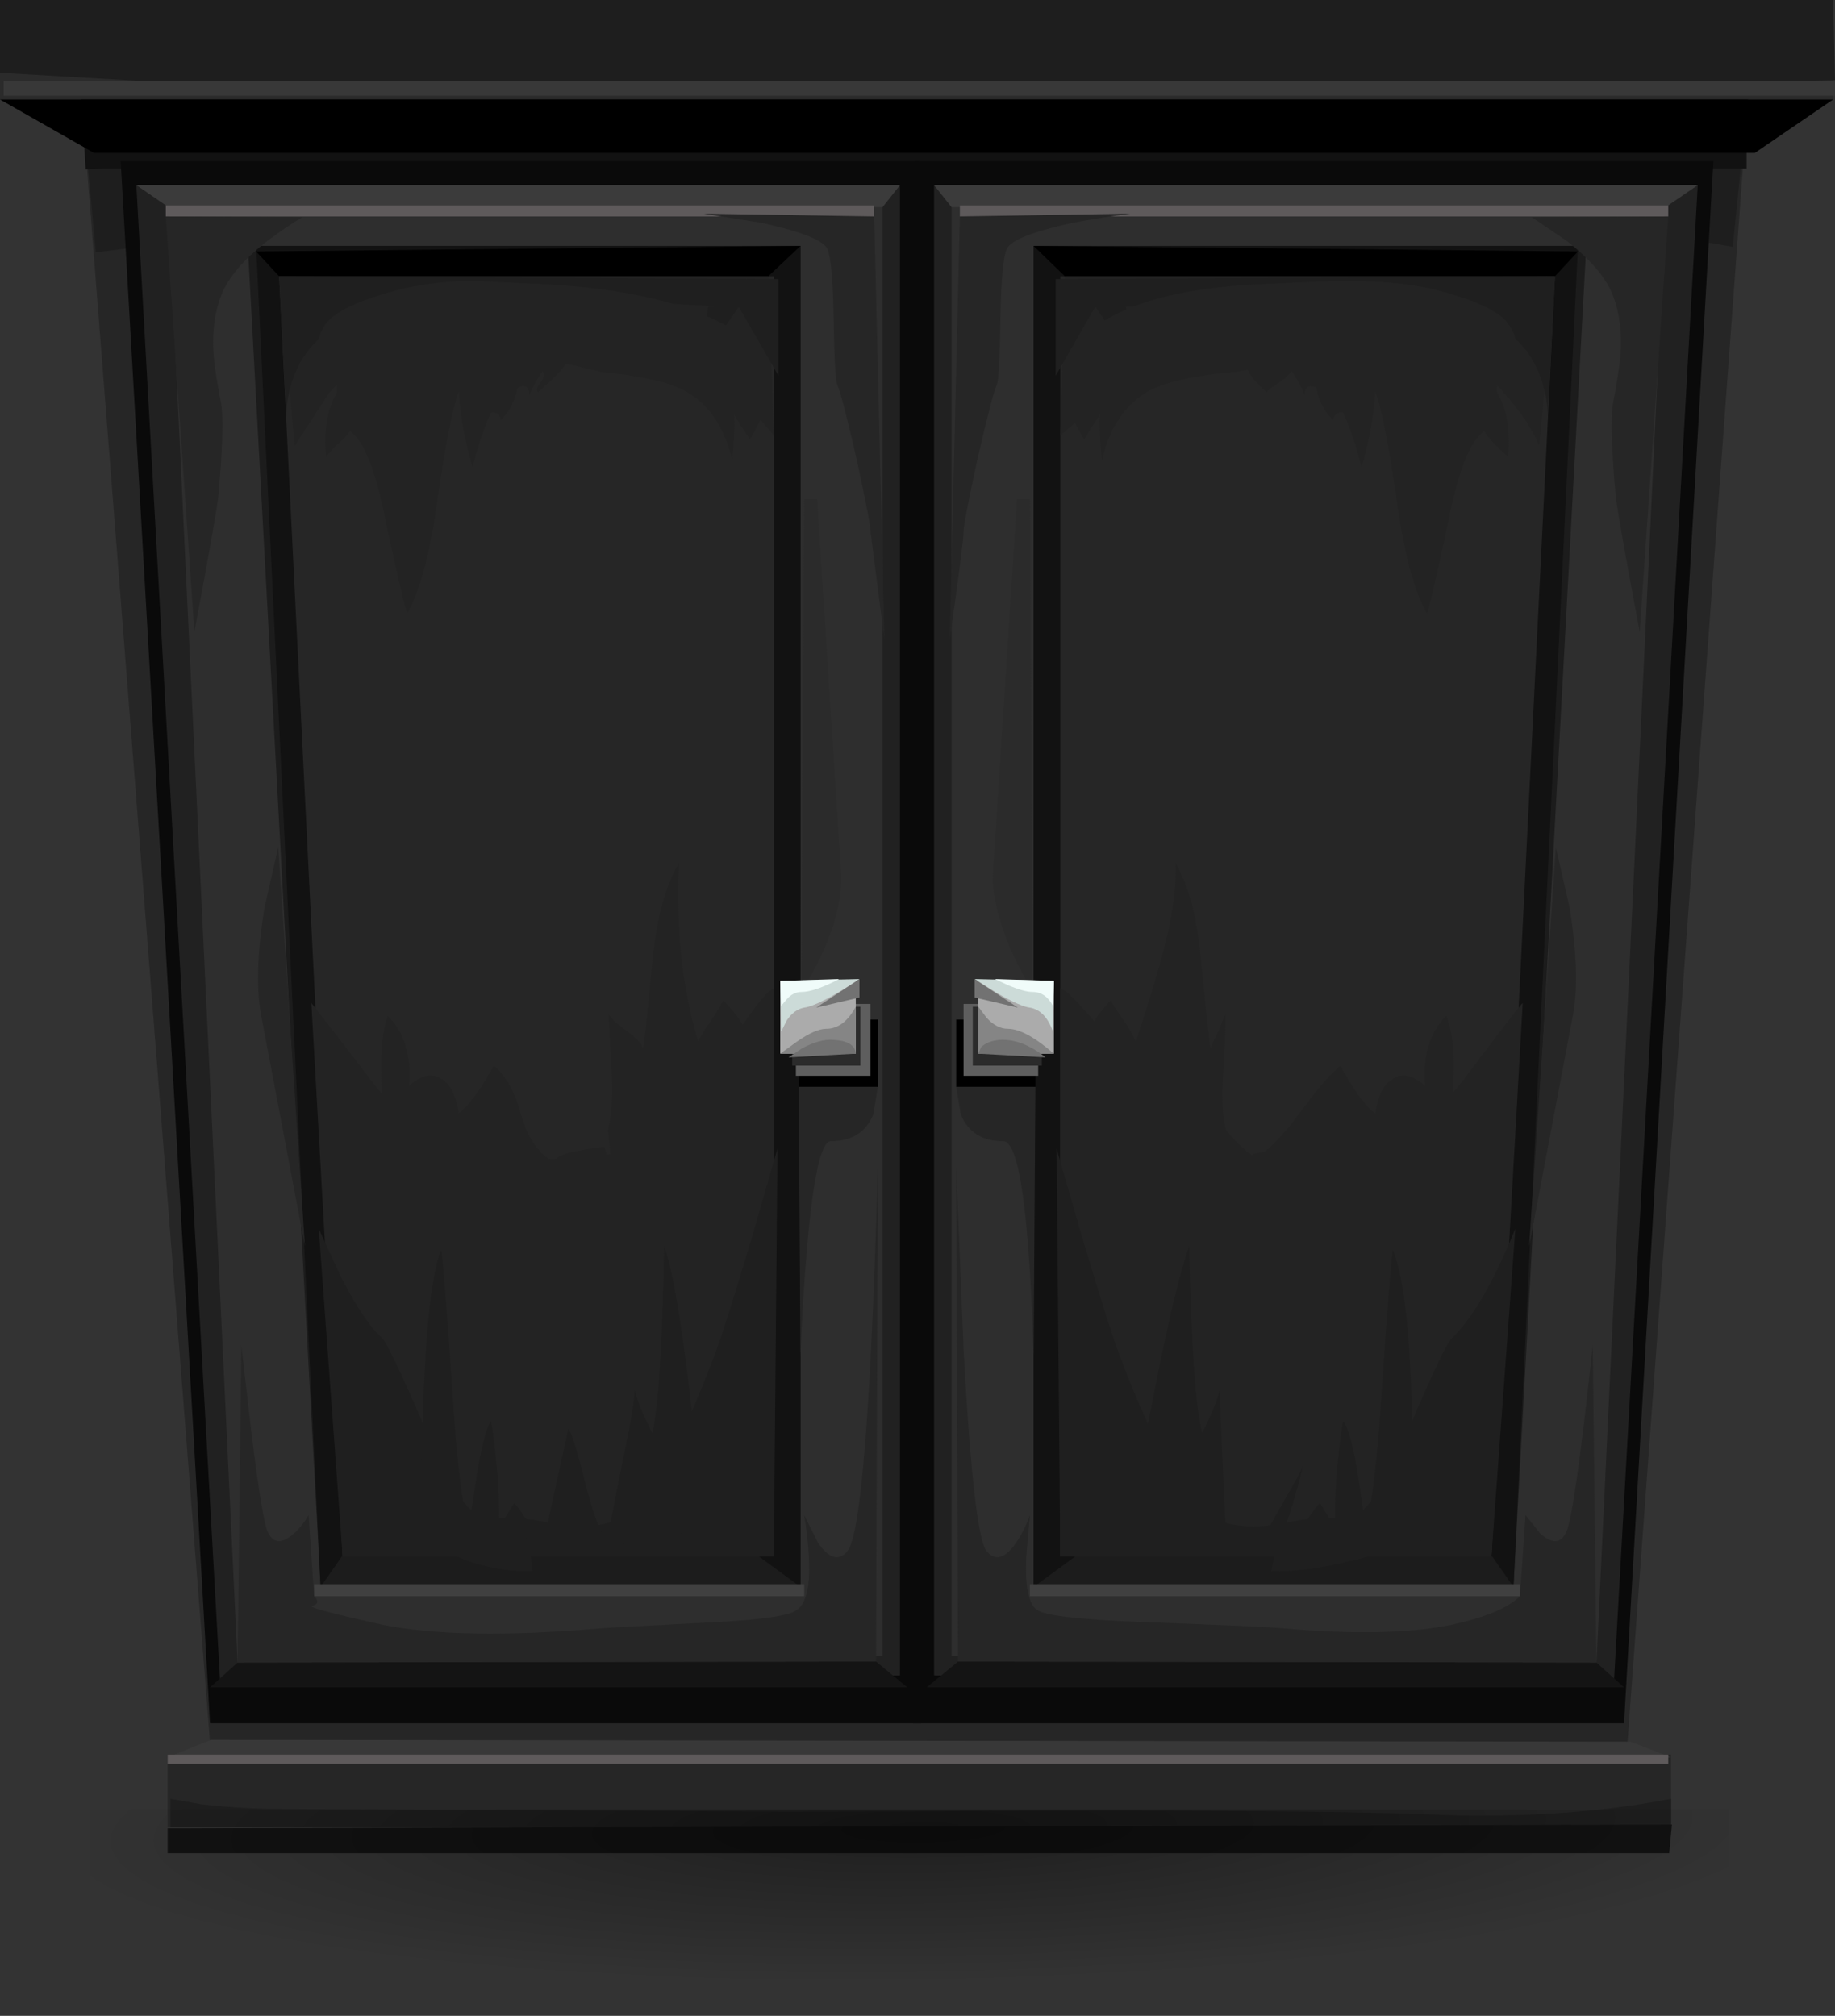 <?xml version="1.0" encoding="UTF-8" standalone="no"?>
<!-- Created with Inkscape (http://www.inkscape.org/) -->

<svg
     xmlns:dc="http://purl.org/dc/elements/1.1/"
     xmlns:cc="http://creativecommons.org/ns#"
     xmlns:rdf="http://www.w3.org/1999/02/22-rdf-syntax-ns#"
     xmlns:svg="http://www.w3.org/2000/svg"
     xmlns="http://www.w3.org/2000/svg"
     xmlns:xlink="http://www.w3.org/1999/xlink"
     xmlns:sodipodi="http://sodipodi.sourceforge.net/DTD/sodipodi-0.dtd"
     xmlns:inkscape="http://www.inkscape.org/namespaces/inkscape"
     width="99.6"
     height="109.433"
     id="svg3569"
     version="1.1"
     inkscape:version="0.48.5 r10040"
     sodipodi:docname="New document 1">
    <rect width="100%" height="100%" fill="#333333" stroke="none"/>
    <defs
         id="defs3571">
        <linearGradient
             inkscape:collect="always"
             id="linearGradient4701">
            <stop
                 style="stop-color:#000000;stop-opacity:0.4"
                 offset="0"
                 id="stop4703" />
            <stop
                 style="stop-color:#000000;stop-opacity:0;"
                 offset="1"
                 id="stop4705" />
        </linearGradient>
        <radialGradient
             inkscape:collect="always"
             xlink:href="#linearGradient4701"
             id="radialGradient4709"
             cx="463.834"
             cy="552.144"
             fx="463.834"
             fy="552.144"
             r="40.5"
             gradientTransform="matrix(1.175,-0.019,0.004,0.207,-83.184,470.504)"
             gradientUnits="userSpaceOnUse" />
        <radialGradient
             inkscape:collect="always"
             xlink:href="#linearGradient4701"
             id="radialGradient4803"
             gradientUnits="userSpaceOnUse"
             gradientTransform="matrix(1.175,-0.019,0.004,0.207,-83.184,470.504)"
             cx="463.834"
             cy="552.144"
             fx="463.834"
             fy="552.144"
             r="40.5" />
    </defs>
    <sodipodi:namedview
         id="base"
         pagecolor="#ffffff"
         bordercolor="#666666"
         borderopacity="1.0"
         inkscape:pageopacity="0.0"
         inkscape:pageshadow="2"
         inkscape:zoom="5"
         inkscape:cx="-17.479992"
         inkscape:cy="53.799975"
         inkscape:document-units="px"
         inkscape:current-layer="layer1"
         showgrid="false"
         showguides="true"
         inkscape:guide-bbox="true"
         fit-margin-top="0"
         fit-margin-left="0"
         fit-margin-right="0"
         fit-margin-bottom="0" />
    <g
         inkscape:label="Layer 1"
         inkscape:groupmode="layer"
         id="layer1"
         transform="translate(-413.925,-476.729)">
        <g
             id="g4713">
            <polygon
                 transform="translate(412.225,476.729)"
                 style="fill:#262626;fill-rule:evenodd"
                 points="96.6,5 89.8,97.85 13.35,97.8 6.1,5 "
                 id="polygon11" />
            <g
                 transform="translate(0,60)"
                 id="g3848">
                <path
                     inkscape:connector-curvature="0"
                     id="path13"
                     d="M 419.125,430.429 418.325,421.729 H 508.825 L 507.975,430.129 C 505.208,429.629 501.275,429.129 496.175,428.629 485.942,427.662 474.975,427.229 463.275,427.329 451.575,427.462 440.709,428.012 430.675,428.979 L 419.125,430.429 z"
                     style="fill:#1e1e1e;fill-rule:evenodd" />
                <path
                     inkscape:connector-curvature="0"
                     id="path15"
                     d="M 418.575,425.929 418.325,421.729 H 508.825 L 508.525,425.679 C 507.125,425.312 504.359,424.946 500.225,424.579 491.958,423.879 481.008,423.579 467.375,423.679 453.742,423.812 441.525,424.229 430.725,424.929 L 418.575,425.929 z"
                     style="fill:#121212;fill-rule:evenodd" />
                <rect
                     y="416.729"
                     id="rect181"
                     height="5.4"
                     width="99.5"
                     style="fill:#2b2b2b;fill-rule:evenodd"
                     x="413.925" />
                <rect
                     id="rect183"
                     height="1.45"
                     width="90.05"
                     style="fill:#121212;fill-rule:evenodd"
                     y="424.429"
                     x="418.675" />
                <polygon
                     id="polygon185"
                     points="96.95,8.3 6.8,8.3 1.7,5.4 101.2,5.4 "
                     style="fill-rule:evenodd"
                     transform="translate(412.225,416.729)" />
                <path
                     inkscape:connector-curvature="0"
                     id="path187"
                     d="M 413.925,420.679 V 416.729 H 513.425 L 513.525,421.079 C 501.659,421.446 484.392,421.696 461.725,421.829 447.592,421.929 435.375,421.762 425.075,421.329 L 413.925,420.679 z"
                     style="fill:#1e1e1e;fill-rule:evenodd" />
                <rect
                     id="rect189"
                     height="0.8"
                     width="99.4"
                     style="fill:#383838;fill-rule:evenodd"
                     y="421.129"
                     x="414.125" />
            </g>
            <g
                 transform="translate(220,0)"
                 id="g3857">
                <polygon
                     style="fill:#0a0a0a;fill-rule:evenodd"
                     points="51.6,8.75 51.7,93.55 13.1,93.55 8.25,8.75 "
                     id="polygon19"
                     transform="translate(192.225,476.729)" />
                <polygon
                     style="fill:#212121;fill-rule:evenodd"
                     points="50.55,10.05 50.55,90.95 13.65,91.35 9.1,10.05 "
                     id="polygon21"
                     transform="translate(192.225,476.729)" />
                <polygon
                     style="fill:#2e2e2e;fill-rule:evenodd"
                     points="49.6,11.25 49.6,89.9 14.6,90.35 10.85,11.25 "
                     id="polygon23"
                     transform="translate(192.225,476.729)" />
                <path
                     style="fill:#2b2b2b;fill-rule:evenodd"
                     d="M 238.275,503.829 239.575,524.079 C 239.675,525.912 238.958,528.079 237.425,530.579 L 237.575,503.829 H 238.275 z"
                     id="path25"
                     inkscape:connector-curvature="0" />
                <polygon
                     style="fill:#3b3b3b;fill-rule:evenodd"
                     points="10.85,11.25 9.1,10.05 50.55,10.05 49.6,11.25 "
                     id="polygon27"
                     transform="translate(192.225,476.729)" />
                <polygon
                     style="fill:#141414;fill-rule:evenodd"
                     points="49.25,90.2 50.95,91.6 13.1,91.6 14.6,90.25 "
                     id="polygon29"
                     transform="translate(192.225,476.729)" />
                <rect
                     x="202.925"
                     y="487.879"
                     style="fill:#5e5a5b;fill-rule:evenodd"
                     width="38.45"
                     height="0.6"
                     id="rect31" />
                <polygon
                     id="polygon35"
                     points="19.1,86.15 15.15,13.35 45.15,13.35 45.15,86.15 "
                     style="fill:#1c1c1c;fill-rule:evenodd"
                     transform="translate(192.225,476.729)" />
                <polygon
                     id="polygon37"
                     points="19.1,86.15 15.6,13.35 45.15,13.35 45.15,86.15 42.9,84.5 20.25,84.5 "
                     style="fill:#121212;fill-rule:evenodd"
                     transform="translate(192.225,476.729)" />
                <polygon
                     id="polygon39"
                     points="20.3,84.5 16.85,15 43.7,15 43.7,84.5 "
                     style="fill:#262626;fill-rule:evenodd"
                     transform="translate(192.225,476.729)" />
                <polygon
                     id="polygon41"
                     points="16.85,15 15.6,13.65 45.15,13.35 43.4,15 "
                     style="fill-rule:evenodd"
                     transform="translate(192.225,476.729)" />
                <rect
                     id="rect43"
                     height="0.65"
                     width="26.6"
                     style="fill:#404040;fill-rule:evenodd"
                     y="562.729"
                     x="210.975" />
                <rect
                     id="rect47"
                     height="3.65"
                     width="4.3"
                     style="fill-rule:evenodd"
                     y="532.079"
                     x="237.275" />
                <rect
                     id="rect49"
                     height="3.9"
                     width="4.05"
                     style="fill:#5e5e5e;fill-rule:evenodd"
                     y="531.229"
                     x="237.125" />
                <rect
                     id="rect51"
                     height="3.2"
                     width="3.7"
                     style="fill:#2b2b2b;fill-rule:evenodd"
                     y="531.379"
                     x="236.925" />
                <rect
                     id="rect53"
                     height="3.95"
                     width="4.1"
                     style="fill:#ababab;fill-rule:evenodd"
                     y="529.979"
                     x="236.275" />
                <path
                     inkscape:connector-curvature="0"
                     id="path55"
                     d="M 240.575,529.879 C 239.108,530.846 238.108,531.362 237.575,531.429 237.208,531.495 236.891,531.729 236.625,532.129 L 236.325,532.729 236.275,529.979 240.575,529.879 z"
                     style="fill:#ccdbd8;fill-rule:evenodd" />
                <path
                     inkscape:connector-curvature="0"
                     id="path57"
                     d="M 240.375,533.929 H 236.275 L 237.175,533.279 C 237.842,532.813 238.375,532.579 238.775,532.579 239.409,532.579 239.942,532.179 240.375,531.379 V 533.929 z"
                     style="fill:#858585;fill-rule:evenodd" />
                <polygon
                     id="polygon59"
                     points="46,54.7 48.35,53.15 48.35,54.15 "
                     style="fill:#727272;fill-rule:evenodd"
                     transform="translate(192.225,476.729)" />
                <path
                     inkscape:connector-curvature="0"
                     id="path61"
                     d="M 240.375,533.929 236.725,534.129 237.475,533.629 C 238.108,533.296 238.659,533.146 239.125,533.179 239.925,533.212 240.342,533.462 240.375,533.929 z"
                     style="fill:#727272;fill-rule:evenodd" />
                <path
                     inkscape:connector-curvature="0"
                     id="path63"
                     d="M 236.325,531.329 236.275,529.979 239.475,529.879 C 238.575,530.346 237.892,530.579 237.425,530.579 237.125,530.579 236.858,530.712 236.625,530.979 L 236.325,531.329 z"
                     style="fill:#f0fcfa;fill-rule:evenodd" />
                <path
                     style="fill:#262626;fill-rule:evenodd"
                     d="M 207.025,549.779 207.575,554.529 C 207.975,557.762 208.275,559.562 208.475,559.929 208.775,560.529 209.242,560.545 209.875,559.979 210.175,559.712 210.442,559.379 210.675,558.979 L 210.975,563.379 C 211.242,563.646 211.192,563.828 210.825,563.929 210.858,564.029 212.141,564.363 214.675,564.929 217.508,565.495 221.442,565.562 226.475,565.129 226.909,565.095 229.058,564.979 232.925,564.778 235.358,564.645 236.775,564.428 237.175,564.129 237.908,563.629 238.042,561.912 237.575,558.979 L 238.325,560.479 C 238.925,561.345 239.458,561.496 239.925,560.929 240.658,560.029 241.208,553.078 241.574,540.079 L 241.474,566.929 206.825,566.979 207.025,549.779 z"
                     id="path65"
                     inkscape:connector-curvature="0" />
                <path
                     style="fill:#262626;fill-rule:evenodd"
                     d="M 202.925,488.479 210.325,488.529 C 209.758,488.862 209.141,489.279 208.475,489.779 207.142,490.813 206.292,491.813 205.925,492.779 205.558,493.746 205.425,494.846 205.525,496.079 205.592,496.746 205.725,497.596 205.925,498.629 206.058,499.429 206.008,501.112 205.775,503.679 205.675,504.512 205.242,506.962 204.475,511.029 L 202.925,488.479 z"
                     id="path67"
                     inkscape:connector-curvature="0" />
                <path
                     style="fill:#262626;fill-rule:evenodd"
                     d="M 241.175,505.579 C 241.175,505.279 240.925,503.979 240.425,501.679 239.891,499.346 239.542,497.995 239.375,497.629 239.275,497.429 239.208,496.246 239.175,494.079 239.141,491.946 239.025,490.662 238.825,490.229 238.592,489.762 237.408,489.296 235.275,488.829 L 232.125,488.329 241.375,488.479 241.925,511.429 241.175,505.579 z"
                     id="path69"
                     inkscape:connector-curvature="0" />
                <path
                     style="fill:#262626;fill-rule:evenodd"
                     d="M 209.025,522.729 210.475,544.379 208.125,531.979 C 207.825,530.512 207.875,528.529 208.275,526.029 L 209.025,522.729 z"
                     id="path71"
                     inkscape:connector-curvature="0" />
                <path
                     style="fill:#262626;fill-rule:evenodd"
                     d="M 237.275,535.729 H 241.575 L 241.325,537.229 C 240.926,538.196 240.159,538.679 239.025,538.679 238.492,538.679 238.059,540.629 237.725,544.529 237.558,546.463 237.442,548.396 237.375,550.329 L 237.275,535.729 z"
                     id="path73"
                     inkscape:connector-curvature="0" />
                <path
                     style="fill:#232323;fill-rule:evenodd"
                     d="M 229.375,538.679 C 230.242,538.079 231.492,536.529 233.125,534.029 234.625,531.696 235.559,530.479 235.925,530.379 V 561.229 H 212.525 L 210.825,531.179 C 210.891,531.245 211.858,532.495 213.725,534.929 215.325,537.096 216.825,538.429 218.225,538.929 219.792,539.495 221.892,539.729 224.525,539.629 226.992,539.496 228.608,539.179 229.375,538.679 z"
                     id="path75"
                     inkscape:connector-curvature="0" />
                <path
                     style="fill:#1f1f1f;fill-rule:evenodd"
                     d="M 211.225,543.429 212.325,545.828 C 213.192,547.561 213.975,548.745 214.675,549.379 214.942,549.646 215.825,551.528 217.325,555.028 218.558,557.962 219.675,559.344 220.675,559.178 221.442,559.044 222.508,559.128 223.875,559.428 225.075,559.661 226.125,559.645 227.025,559.378 228.792,558.811 230.725,555.678 232.825,549.978 233.125,549.178 233.775,547.112 234.775,543.778 L 236.125,539.078 235.925,561.229 H 212.525 L 211.225,543.429 z"
                     id="path77"
                     inkscape:connector-curvature="0" />
                <path
                     style="fill:#232323;fill-rule:evenodd"
                     d="M 209.925,500.929 209.075,491.729 H 235.625 L 235.925,500.379 C 235.292,499.579 234.525,498.746 233.625,497.879 231.792,496.179 230.192,495.262 228.825,495.129 225.391,494.696 221.692,494.629 217.725,494.929 215.458,495.062 213.475,496.112 211.775,498.079 L 209.925,500.929 z"
                     id="path79"
                     inkscape:connector-curvature="0" />
                <path
                     style="fill:#1f1f1f;fill-rule:evenodd"
                     d="M 220.925,556.729 C 221.025,558.229 221.042,559.212 220.975,559.679 221.375,559.078 221.659,558.629 221.825,558.328 222.351,558.854 222.734,559.612 222.975,560.603 222.909,560.534 222.809,560.458 222.675,560.378 222.575,560.317 222.491,560.259 222.425,560.202 222.637,560.713 222.77,561.32 222.825,562.027 221.758,562.06 220.641,561.894 219.475,561.527 218.142,560.994 217.075,560.593 216.275,560.327 L 216.825,560.027 C 216.792,557.394 216.825,554.777 216.925,552.177 217.092,548.243 217.408,545.71 217.875,544.576 217.975,545.243 218.175,547.776 218.475,552.177 218.708,555.977 219.008,558.477 219.375,559.677 219.542,558.51 219.692,557.51 219.825,556.677 220.092,555.111 220.342,554.177 220.575,553.877 220.675,554.379 220.792,555.329 220.925,556.729 z"
                     id="path81"
                     inkscape:connector-curvature="0" />
                <path
                     style="fill:#1f1f1f;fill-rule:evenodd"
                     d="M 209.475,499.404 209.075,491.729 236.175,491.879 V 497.129 L 234.025,493.379 231.825,496.579 232.375,493.379 C 233.475,493.379 231.742,493.279 227.175,493.079 225.442,492.979 223.425,492.996 221.125,493.129 218.392,493.262 215.958,493.529 213.825,493.929 211.925,494.296 210.625,495.329 209.925,497.029 209.602,497.869 209.452,498.66 209.475,499.404 z"
                     id="path83"
                     inkscape:connector-curvature="0" />
                <path
                     style="fill:#232323;fill-rule:evenodd"
                     d="M 211.675,494.229 C 212.208,493.596 213.475,493.012 215.475,492.479 216.775,492.146 218.175,491.979 219.675,491.979 L 223.925,492.179 C 227.491,492.412 230.308,492.995 232.375,493.929 235.742,495.395 236.492,497.612 234.625,500.579 234.159,499.879 233.875,499.429 233.775,499.229 233.809,499.762 233.775,500.596 233.675,501.729 233.241,499.862 232.342,498.579 230.975,497.879 230.108,497.446 228.642,497.129 226.575,496.929 225.375,496.629 224.725,496.479 224.625,496.479 224.492,496.746 223.992,497.262 223.125,498.029 223.025,497.896 223.075,497.713 223.275,497.479 223.442,497.246 223.475,497.046 223.375,496.879 222.975,497.479 222.742,497.912 222.675,498.179 222.641,497.712 222.425,497.579 222.025,497.779 221.858,498.512 221.559,499.096 221.125,499.529 221.025,499.196 220.842,499.063 220.575,499.129 220.208,499.929 219.875,500.912 219.575,502.079 219.175,500.779 218.925,499.412 218.825,497.979 218.458,499.012 218.058,501.079 217.625,504.179 217.225,506.912 216.692,508.862 216.025,510.029 215.892,509.696 215.475,507.896 214.775,504.629 214.275,502.162 213.659,500.662 212.925,500.129 212.792,500.329 212.575,500.563 212.275,500.829 211.942,501.129 211.725,501.362 211.625,501.529 211.492,500.063 211.692,498.896 212.225,498.029 V 497.729 C 212.159,497.296 211.875,496.646 211.375,495.779 211.108,495.346 211.208,494.829 211.675,494.229 z"
                     id="path85"
                     inkscape:connector-curvature="0" />
                <path
                     style="fill:#232323;fill-rule:evenodd"
                     d="M 233.175,531.029 C 235.475,533.362 235.741,536.063 233.975,539.129 232.707,541.317 231.124,542.683 229.225,543.229 229.218,543.142 229.102,543.042 228.875,542.929 228.142,542.562 226.858,542.229 225.025,541.929 223.059,541.595 221.775,541.512 221.175,541.679 220.478,541.911 221.12,542.503 223.1,543.453 222.608,543.24 222.134,543.232 221.675,543.429 221.141,543.662 220.625,543.712 220.125,543.578 218.258,543.045 216.842,542.362 215.875,541.528 214.475,540.295 214.159,538.845 214.925,537.178 H 214.675 C 214.641,535.978 214.625,535.078 214.625,534.478 214.625,533.378 214.742,532.511 214.975,531.878 215.875,532.778 216.258,534.045 216.125,535.678 216.792,535.078 217.392,534.961 217.925,535.328 218.391,535.628 218.692,536.245 218.825,537.178 219.425,536.678 220.058,535.811 220.725,534.578 221.358,535.078 221.858,535.978 222.225,537.278 222.558,538.478 223.125,539.312 223.925,539.778 224.258,539.478 224.692,539.295 225.225,539.228 225.525,539.161 226.025,539.078 226.725,538.978 227.092,540.245 227.159,539.945 226.925,538.078 227.125,537.345 227.192,536.295 227.125,534.928 227.025,533.128 226.975,532.078 226.975,531.778 227.042,531.978 227.358,532.278 227.925,532.678 228.458,533.078 228.758,533.394 228.825,533.628 228.891,533.395 229.075,531.695 229.375,528.528 229.608,526.428 230.075,524.778 230.775,523.578 230.608,527.178 230.959,530.411 231.825,533.278 231.925,533.011 232.158,532.628 232.525,532.128 232.858,531.629 233.075,531.262 233.175,531.029 z"
                     id="path87"
                     inkscape:connector-curvature="0" />
                <path
                     style="fill:#1f1f1f;fill-rule:evenodd"
                     d="M 231.325,552.029 C 231.792,556.296 232.125,558.845 232.325,559.679 231.792,559.879 231.141,559.995 230.375,560.029 229.475,560.062 228.792,560.079 228.325,560.079 227.558,560.779 227.175,560.963 227.175,560.63 L 226.925,560.329 C 226.925,560.096 227.158,558.829 227.625,556.529 228.125,554.163 228.375,552.713 228.375,552.179 228.475,552.679 228.792,553.462 229.325,554.529 229.658,553.229 229.875,549.845 229.975,544.38 230.409,545.579 230.858,548.129 231.325,552.029 z"
                     id="path89"
                     inkscape:connector-curvature="0" />
                <path
                     style="fill:#1f1f1f;fill-rule:evenodd"
                     d="M 225.725,557.379 C 226.159,559.012 226.525,559.995 226.825,560.328 H 223.45 L 224.775,554.278 C 224.975,554.579 225.292,555.613 225.725,557.379 z M 223.45,560.329 223.375,560.629 223.125,560.329 H 223.45 z"
                     id="path91"
                     inkscape:connector-curvature="0" />
            </g>
            <g
                 transform="translate(140,0)"
                 id="g3894">
                <polygon
                     style="fill:#0a0a0a;fill-rule:evenodd"
                     points="89.85,93.55 51.25,93.55 51.35,8.75 94.7,8.75 "
                     id="polygon95"
                     transform="translate(272.225,476.729)" />
                <polygon
                     style="fill:#212121;fill-rule:evenodd"
                     points="89.3,91.35 52.4,90.95 52.4,10.05 93.85,10.05 "
                     id="polygon97"
                     transform="translate(272.225,476.729)" />
                <polygon
                     style="fill:#2e2e2e;fill-rule:evenodd"
                     points="88.35,90.35 53.35,89.9 53.35,11.25 92.1,11.25 "
                     id="polygon99"
                     transform="translate(272.225,476.729)" />
                <path
                     style="fill:#2b2b2b;fill-rule:evenodd"
                     d="M 329.125,503.829 H 329.825 L 329.975,530.579 C 329.609,529.946 329.225,529.212 328.825,528.379 328.093,526.646 327.759,525.212 327.825,524.079 L 329.125,503.829 z"
                     id="path101"
                     inkscape:connector-curvature="0" />
                <polygon
                     style="fill:#3b3b3b;fill-rule:evenodd"
                     points="93.85,10.05 92.1,11.25 53.35,11.25 52.4,10.05 "
                     id="polygon103"
                     transform="translate(272.225,476.729)" />
                <polygon
                     style="fill:#141414;fill-rule:evenodd"
                     points="89.85,91.6 52,91.6 53.7,90.2 88.35,90.25 "
                     id="polygon105"
                     transform="translate(272.225,476.729)" />
                <rect
                     x="326.025"
                     y="487.879"
                     style="fill:#5e5a5b;fill-rule:evenodd"
                     width="38.45"
                     height="0.6"
                     id="rect107" />
                <polygon
                     id="polygon111"
                     points="57.8,13.35 87.8,13.35 83.85,86.15 57.8,86.15 "
                     style="fill:#1c1c1c;fill-rule:evenodd"
                     transform="translate(272.225,476.729)" />
                <polygon
                     id="polygon113"
                     points="60.05,84.5 57.8,86.15 57.8,13.35 87.35,13.35 83.85,86.15 82.7,84.5 "
                     style="fill:#121212;fill-rule:evenodd"
                     transform="translate(272.225,476.729)" />
                <polygon
                     id="polygon115"
                     points="59.25,15 86.1,15 82.65,84.5 59.25,84.5 "
                     style="fill:#262626;fill-rule:evenodd"
                     transform="translate(272.225,476.729)" />
                <polygon
                     id="polygon117"
                     points="57.8,13.35 87.35,13.65 86.1,15 59.5,15 "
                     style="fill-rule:evenodd"
                     transform="translate(272.225,476.729)" />
                <rect
                     id="rect119"
                     height="0.65"
                     width="26.601"
                     style="fill:#404040;fill-rule:evenodd"
                     y="562.729"
                     x="329.825" />
                <rect
                     id="rect123"
                     height="3.65"
                     width="4.301"
                     style="fill-rule:evenodd"
                     y="532.079"
                     x="325.825" />
                <rect
                     id="rect125"
                     height="3.9"
                     width="4.05"
                     style="fill:#5e5e5e;fill-rule:evenodd"
                     y="531.229"
                     x="326.225" />
                <rect
                     id="rect127"
                     height="3.2"
                     width="3.75"
                     style="fill:#2b2b2b;fill-rule:evenodd"
                     y="531.379"
                     x="326.725" />
                <rect
                     id="rect129"
                     height="3.95"
                     width="4.101"
                     style="fill:#ababab;fill-rule:evenodd"
                     y="529.979"
                     x="327.025" />
                <path
                     inkscape:connector-curvature="0"
                     id="path131"
                     d="M 326.825,529.879 331.126,529.979 331.075,532.729 C 330.808,531.962 330.392,531.529 329.825,531.429 329.492,531.395 328.892,531.129 328.025,530.629 L 326.825,529.879 z"
                     style="fill:#ccdbd8;fill-rule:evenodd" />
                <path
                     inkscape:connector-curvature="0"
                     id="path133"
                     d="M 327.025,533.929 V 531.379 L 327.475,531.979 C 327.842,532.379 328.225,532.579 328.625,532.579 329.258,532.579 330.092,533.029 331.125,533.929 H 327.025 z"
                     style="fill:#858585;fill-rule:evenodd" />
                <polygon
                     id="polygon135"
                     points="54.6,53.15 56.95,54.7 54.6,54.15 "
                     style="fill:#727272;fill-rule:evenodd"
                     transform="translate(272.225,476.729)" />
                <path
                     inkscape:connector-curvature="0"
                     id="path137"
                     d="M 327.025,533.929 327.175,533.579 C 327.408,533.346 327.758,533.212 328.225,533.179 329.025,533.145 329.842,533.462 330.675,534.129 L 327.025,533.929 z"
                     style="fill:#727272;fill-rule:evenodd" />
                <path
                     inkscape:connector-curvature="0"
                     id="path139"
                     d="M 331.075,531.329 C 330.808,530.829 330.442,530.579 329.975,530.579 329.675,530.579 329.242,530.462 328.675,530.229 L 327.925,529.879 331.125,529.979 331.075,531.329 z"
                     style="fill:#f0fcfa;fill-rule:evenodd" />
                <path
                     style="fill:#262626;fill-rule:evenodd"
                     d="M 326.225,549.979 C 326.592,556.712 327.008,560.363 327.475,560.929 327.942,561.495 328.475,561.345 329.075,560.479 329.376,560.045 329.626,559.545 329.825,558.979 L 329.626,561.279 C 329.558,562.879 329.758,563.829 330.225,564.129 330.625,564.429 332.492,564.646 335.825,564.778 340.359,564.945 342.959,565.061 343.626,565.129 347.426,565.462 350.459,565.396 352.726,564.929 354.559,564.529 355.792,564.012 356.426,563.379 L 356.726,558.979 357.526,559.979 C 358.16,560.545 358.627,560.529 358.926,559.929 359.226,559.363 359.709,555.979 360.376,549.779 L 360.575,566.979 325.925,566.929 325.825,540.079 326.225,549.979 z"
                     id="path141"
                     inkscape:connector-curvature="0" />
                <path
                     style="fill:#262626;fill-rule:evenodd"
                     d="M 357.075,488.529 364.475,488.479 362.925,511.029 C 362.158,506.963 361.725,504.512 361.625,503.679 361.392,501.112 361.342,499.429 361.475,498.629 361.675,497.596 361.808,496.746 361.875,496.079 361.975,494.846 361.842,493.746 361.475,492.779 361.109,491.813 360.258,490.813 358.925,489.779 L 357.075,488.529 z"
                     id="path143"
                     inkscape:connector-curvature="0" />
                <path
                     style="fill:#262626;fill-rule:evenodd"
                     d="M 326.225,505.579 C 326.225,505.979 325.975,507.929 325.475,511.429 L 326.025,488.479 335.275,488.329 C 334.242,488.462 333.192,488.629 332.126,488.829 329.992,489.296 328.809,489.762 328.575,490.229 328.376,490.662 328.259,491.946 328.225,494.079 328.192,496.246 328.125,497.429 328.025,497.629 327.859,497.996 327.508,499.346 326.975,501.679 326.475,503.979 326.225,505.279 326.225,505.579 z"
                     id="path145"
                     inkscape:connector-curvature="0" />
                <path
                     style="fill:#262626;fill-rule:evenodd"
                     d="M 358.375,522.729 359.125,526.029 C 359.524,528.529 359.574,530.512 359.274,531.979 L 356.924,544.379 358.375,522.729 z"
                     id="path147"
                     inkscape:connector-curvature="0" />
                <path
                     style="fill:#262626;fill-rule:evenodd"
                     d="M 330.125,535.729 330.025,550.329 C 329.792,542.562 329.242,538.68 328.376,538.68 327.242,538.68 326.476,538.197 326.075,537.23 L 325.825,535.729 H 330.125 z"
                     id="path149"
                     inkscape:connector-curvature="0" />
                <path
                     style="fill:#232323;fill-rule:evenodd"
                     d="M 339.125,538.679 C 339.892,539.212 341.324,539.529 343.425,539.629 345.692,539.729 347.609,539.496 349.175,538.929 350.574,538.429 352.074,537.096 353.675,534.929 355.508,532.495 356.475,531.245 356.574,531.179 L 354.875,561.229 H 331.475 V 530.379 C 331.875,530.479 332.992,531.696 334.825,534.029 336.859,536.562 338.291,538.112 339.125,538.679 z"
                     id="path151"
                     inkscape:connector-curvature="0" />
                <path
                     style="fill:#1f1f1f;fill-rule:evenodd"
                     d="M 356.175,543.429 354.875,561.229 H 331.475 L 331.275,539.079 332.626,543.779 C 333.626,547.113 334.275,549.179 334.575,549.979 336.676,555.679 338.609,558.812 340.376,559.379 341.275,559.646 342.343,559.662 343.575,559.429 344.909,559.129 345.959,559.045 346.725,559.179 347.725,559.345 348.842,557.962 350.075,555.029 351.542,551.562 352.426,549.679 352.725,549.38 353.825,548.345 354.975,546.363 356.175,543.429 z"
                     id="path153"
                     inkscape:connector-curvature="0" />
                <path
                     style="fill:#232323;fill-rule:evenodd"
                     d="M 334.325,497.879 331.475,500.379 331.725,491.729 H 358.325 L 357.475,500.929 C 357.075,499.995 356.442,499.046 355.575,498.079 353.876,496.112 351.892,495.062 349.626,494.929 347.126,494.762 345.192,494.696 343.825,494.729 342.992,494.762 341.609,494.896 339.676,495.129 338.308,495.262 336.525,496.179 334.325,497.879 z"
                     id="path155"
                     inkscape:connector-curvature="0" />
                <path
                     style="fill:#1f1f1f;fill-rule:evenodd"
                     d="M 346.475,556.729 C 346.609,555.329 346.725,554.379 346.825,553.879 347.225,554.345 347.626,556.278 348.025,559.679 348.392,558.479 348.692,555.979 348.925,552.179 349.225,547.779 349.425,545.245 349.525,544.578 350.359,546.612 350.709,551.762 350.575,560.028 L 351.126,560.328 C 347.593,561.528 344.859,562.095 342.926,562.028 343.126,560.928 343.309,560.212 343.476,559.879 343.643,560.112 343.943,560.429 344.376,560.828 344.542,559.795 344.942,558.962 345.575,558.328 345.742,558.629 346.025,559.078 346.426,559.679 346.359,559.212 346.375,558.229 346.475,556.729 z"
                     id="path157"
                     inkscape:connector-curvature="0" />
                <path
                     style="fill:#1f1f1f;fill-rule:evenodd"
                     d="M 335.575,496.579 333.376,493.379 331.225,497.129 V 491.879 L 358.325,491.729 357.925,499.404 C 357.947,498.66 357.798,497.869 357.475,497.029 356.808,495.329 355.508,494.296 353.575,493.929 349.609,493.196 346.058,492.912 342.926,493.079 L 335.026,493.379 335.575,496.579 z"
                     id="path159"
                     inkscape:connector-curvature="0" />
                <path
                     style="fill:#232323;fill-rule:evenodd"
                     d="M 341.825,492.179 C 344.659,492.046 346.359,491.979 346.926,491.979 348.959,491.979 350.626,492.146 351.926,492.479 353.959,493.012 355.226,493.596 355.726,494.229 356.193,494.829 356.309,495.346 356.076,495.779 355.543,496.646 355.243,497.296 355.177,497.729 V 498.029 C 355.71,498.896 355.91,500.063 355.777,501.529 355.144,500.963 354.711,500.496 354.477,500.129 353.744,500.662 353.127,502.162 352.627,504.629 351.927,507.896 351.51,509.696 351.377,510.029 350.71,508.862 350.177,506.912 349.776,504.179 349.343,501.079 348.943,499.012 348.576,497.979 348.476,499.412 348.226,500.779 347.826,502.079 347.526,500.912 347.193,499.929 346.826,499.129 346.559,499.063 346.377,499.196 346.276,499.529 345.776,499.029 345.476,498.446 345.377,497.779 344.977,497.579 344.76,497.713 344.727,498.179 344.661,497.912 344.427,497.479 344.027,496.879 343.927,497.046 343.711,497.246 343.378,497.479 343.011,497.712 342.777,497.896 342.678,498.029 342.072,497.478 341.73,497.07 341.653,496.804 341.449,496.855 341.174,496.896 340.828,496.929 338.762,497.129 337.295,497.446 336.429,497.879 335.062,498.579 334.162,499.862 333.729,501.729 333.629,500.596 333.596,499.762 333.629,499.229 333.129,499.996 332.846,500.446 332.778,500.579 330.912,497.612 331.395,495.395 334.228,493.929 335.992,492.962 338.525,492.379 341.825,492.179 z"
                     id="path161"
                     inkscape:connector-curvature="0" />
                <path
                     style="fill:#232323;fill-rule:evenodd"
                     d="M 334.225,531.029 C 334.325,531.262 334.558,531.629 334.925,532.129 335.258,532.629 335.475,533.012 335.574,533.279 336.241,531.246 336.724,529.662 337.024,528.529 337.557,526.563 337.791,524.912 337.724,523.579 338.424,524.779 338.874,526.429 339.074,528.529 339.408,531.829 339.592,533.529 339.625,533.629 340.024,532.796 340.291,532.179 340.425,531.779 340.458,532.079 340.425,533.129 340.324,534.929 340.224,536.296 340.274,537.346 340.474,538.079 340.995,538.7 341.453,539.15 341.849,539.429 341.988,539.354 342.229,539.296 342.574,539.254 343.164,538.759 343.764,538.101 344.375,537.279 345.342,535.946 346.108,535.046 346.675,534.579 347.375,535.879 348.008,536.746 348.574,537.179 348.708,536.245 349.008,535.629 349.474,535.329 350.007,534.962 350.608,535.079 351.274,535.679 351.141,534.046 351.524,532.779 352.424,531.879 352.691,532.512 352.823,533.379 352.823,534.479 352.823,535.079 352.79,535.979 352.723,537.179 H 352.473 C 353.24,538.846 352.923,540.296 351.523,541.529 350.556,542.363 349.14,543.046 347.273,543.579 346.806,543.713 346.023,543.663 344.923,543.43 343.905,543.233 343.148,543.249 342.648,543.48 344.63,542.512 345.489,541.913 345.223,541.68 345.023,541.48 344.256,541.563 342.923,541.93 341.623,542.263 340.84,542.596 340.572,542.93 340.498,543.02 340.481,543.095 340.522,543.155 338.473,542.593 336.556,541.252 334.772,539.13 332.142,536.029 331.958,533.329 334.225,531.029 z"
                     id="path163"
                     inkscape:connector-curvature="0" />
                <path
                     style="fill:#1f1f1f;fill-rule:evenodd"
                     d="M 336.625,552.029 C 337.392,548.196 338.008,545.646 338.475,544.38 338.575,549.68 338.808,553.063 339.175,554.529 339.708,553.463 340.025,552.679 340.125,552.179 340.158,553.212 340.274,555.929 340.475,560.328 L 340.175,560.629 V 560.079 C 339.074,560.079 338.208,560.062 337.574,560.029 336.441,559.996 335.608,559.88 335.074,559.679 335.208,559.212 335.725,556.663 336.625,552.029 z"
                     id="path165"
                     inkscape:connector-curvature="0" />
                <path
                     style="fill:#1f1f1f;fill-rule:evenodd"
                     d="M 344.375,557.379 C 343.941,559.012 343.574,559.995 343.274,560.328 H 342.625 L 342.375,560.629 C 342.342,560.495 342.858,559.512 343.925,557.679 344.214,557.174 344.456,556.724 344.65,556.328 344.569,556.642 344.477,556.992 344.375,557.379 z"
                     id="path167"
                     inkscape:connector-curvature="0" />
            </g>
            <g
                 transform="translate(0,-100)"
                 id="g3841">
                <rect
                     x="423.025"
                     y="671.979"
                     style="fill:#262626;fill-rule:evenodd"
                     width="81.601"
                     height="3.95"
                     id="rect171" />
                <polygon
                     style="fill:#383838;fill-rule:evenodd"
                     points="92.4,95.4 10.8,95.4 13.15,94.45 90.2,94.55 "
                     id="polygon173"
                     transform="translate(412.225,576.729)" />
                <rect
                     x="423.025"
                     y="671.979"
                     style="fill:#5e5a5b;fill-rule:evenodd"
                     width="81.45"
                     height="0.5"
                     id="rect175" />
                <path
                     style="fill:#1e1e1e;fill-rule:evenodd"
                     d="M 473.175,675.029 C 482.375,675.029 488.475,675.095 491.475,675.229 496.308,675.429 500.692,675.146 504.625,674.379 V 675.929 H 423.175 V 674.379 L 424.875,674.679 C 426.309,674.845 427.809,674.929 429.375,674.929 L 456.525,675.079 C 458.225,675.079 463.775,675.062 473.175,675.029 z"
                     id="path177"
                     inkscape:connector-curvature="0" />
                <polygon
                     style="fill:#121212;fill-rule:evenodd"
                     points="92.3,100.6 10.8,100.6 10.8,99.25 92.45,99.05 "
                     id="polygon179"
                     transform="translate(412.225,576.729)" />
            </g>
            <rect
                 ry="0"
                 y="574.962"
                 x="418.8"
                 height="11.2"
                 width="89"
                 id="rect3931"
                 style="color:#000000;fill:url(#radialGradient4803);fill-opacity:1;fill-rule:evenodd;stroke:none;stroke-width:1;marker:none;visibility:visible;display:inline;overflow:visible;enable-background:accumulate" />
        </g>
    </g>
</svg>
